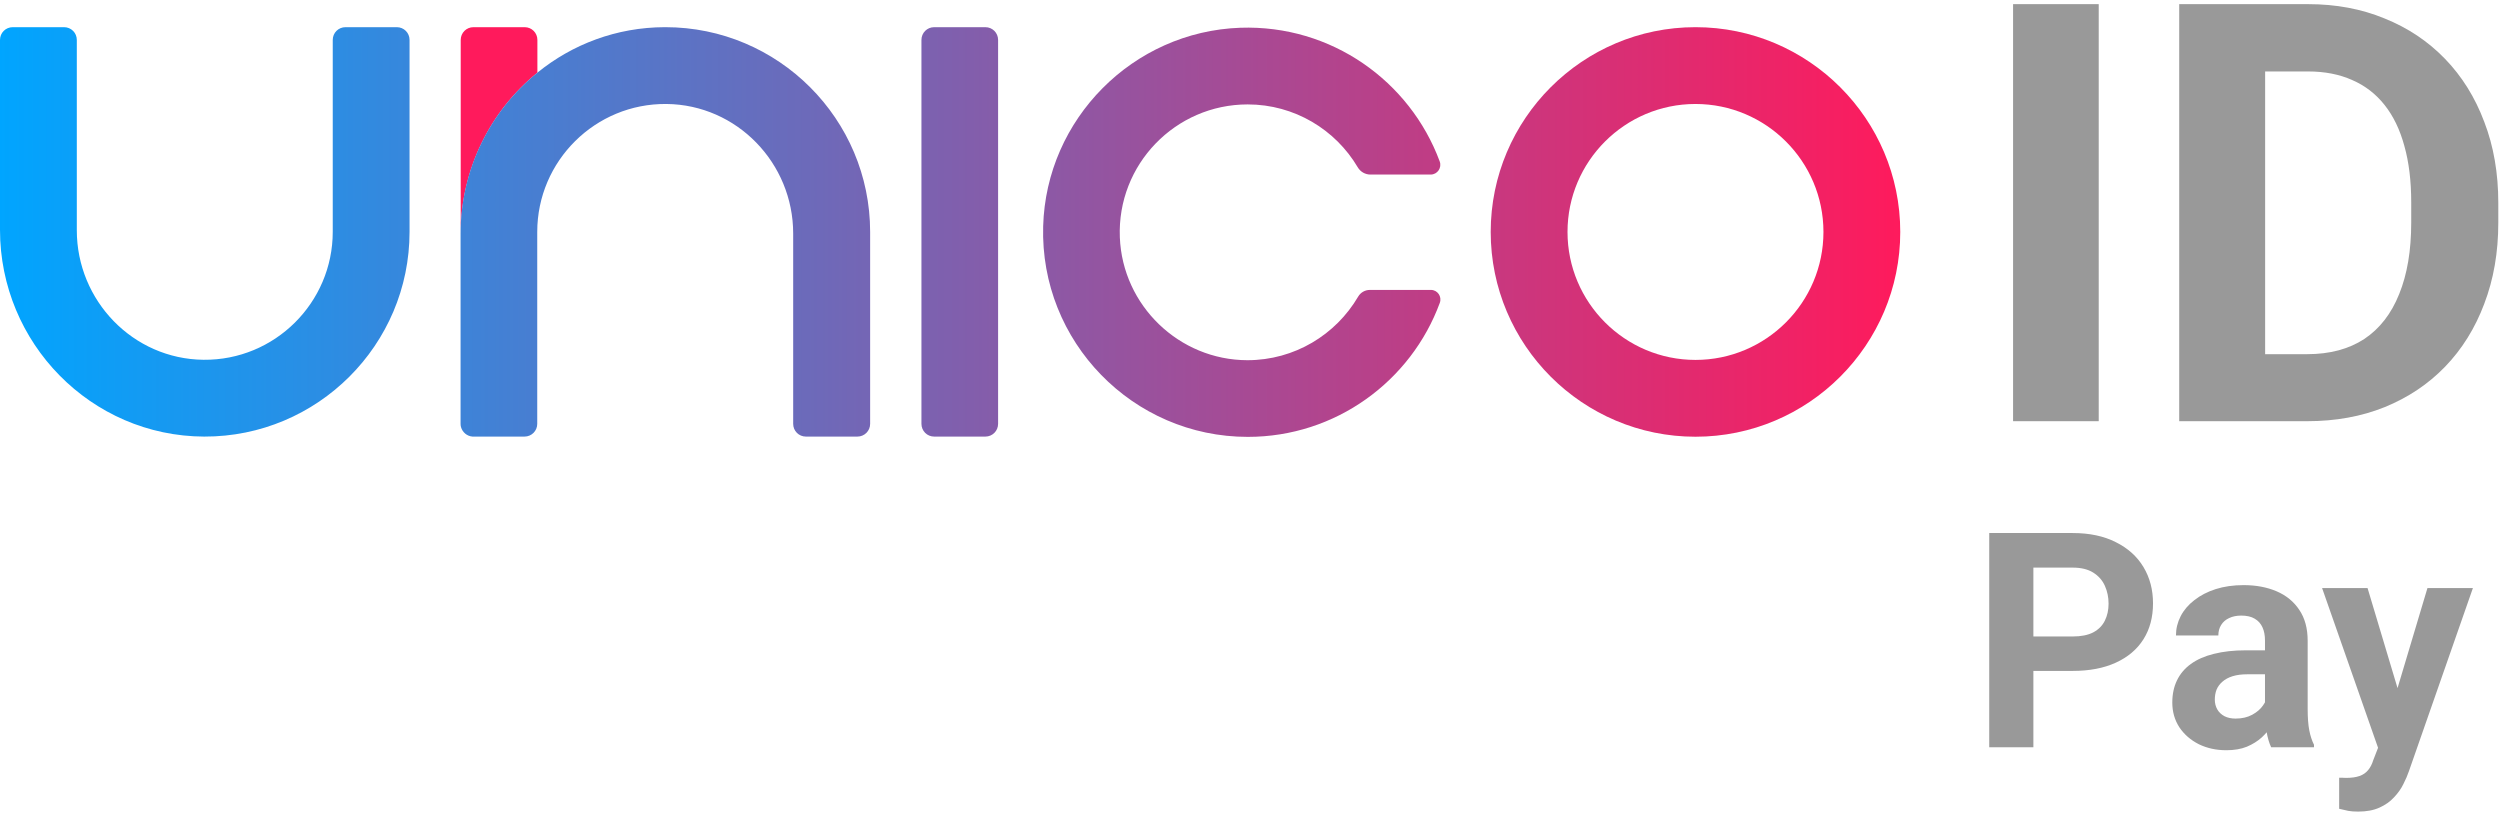<svg width="184" height="60" viewBox="0 0 184 60" fill="none" xmlns="http://www.w3.org/2000/svg">
<g clip-path="url(#clip0_2031_65129)">
<path d="M39.552 5.348V2.939C39.552 2.417 39.135 2 38.613 2H34.848C34.326 2 33.909 2.417 33.909 2.939V17.207C33.909 12.441 36.11 8.143 39.552 5.348Z" fill="#FF1A5C"/>
<path d="M25.429 2C24.907 2 24.49 2.417 24.49 2.939V17.061C24.49 22.287 20.214 26.532 14.978 26.48C9.794 26.428 5.653 22.13 5.653 16.947V2.939C5.653 2.417 5.236 2 4.714 2H0.939C0.417 2 0 2.417 0 2.939V16.915C0 25.249 6.696 32.102 15.03 32.133C23.364 32.154 30.143 25.385 30.143 17.061V2.939C30.143 2.417 29.726 2 29.205 2H25.429Z" fill="url(#paint0_linear_2031_65129)"/>
<path fill-rule="evenodd" clip-rule="evenodd" d="M124.787 32.143C116.475 32.143 109.716 25.385 109.716 17.072C109.716 8.759 116.475 2 124.787 2C133.1 2 139.859 8.759 139.859 17.072C139.859 25.385 133.1 32.143 124.787 32.143ZM124.787 7.653C119.593 7.653 115.369 11.877 115.369 17.072C115.369 22.266 119.593 26.49 124.787 26.49C129.982 26.49 134.206 22.266 134.206 17.072C134.206 11.877 129.982 7.653 124.787 7.653Z" fill="url(#paint1_linear_2031_65129)"/>
<path d="M91.807 26.511C95.28 26.511 98.316 24.634 99.963 21.828C100.141 21.526 100.464 21.338 100.829 21.338H105.314C105.804 21.338 106.138 21.828 105.971 22.287C103.854 28.044 98.316 32.154 91.838 32.154C83.379 32.154 76.537 25.155 76.777 16.654C76.996 8.759 83.379 2.323 91.285 2.042C97.992 1.812 103.771 5.974 105.961 11.877C106.138 12.347 105.794 12.848 105.293 12.848H100.871C100.485 12.848 100.13 12.649 99.932 12.316C98.294 9.541 95.27 7.685 91.828 7.685C86.508 7.685 82.211 12.107 82.42 17.468C82.618 22.485 86.779 26.501 91.807 26.511Z" fill="url(#paint2_linear_2031_65129)"/>
<path d="M48.928 2H48.97C57.283 2 64.042 8.759 64.042 17.072V31.194C64.042 31.716 63.625 32.133 63.103 32.133H59.317C58.795 32.133 58.378 31.716 58.378 31.194V17.186C58.378 12.003 54.237 7.705 49.053 7.653C43.817 7.601 39.541 11.846 39.541 17.072V31.194C39.541 31.716 39.124 32.133 38.602 32.133H34.775C34.368 32.102 34.034 31.81 33.93 31.434C33.909 31.361 33.898 31.278 33.898 31.194V17.218C33.898 12.441 36.099 8.143 39.551 5.348C42.117 3.262 45.372 2.01 48.928 2Z" fill="url(#paint3_linear_2031_65129)"/>
<path d="M68.756 2C68.235 2 67.818 2.417 67.818 2.939V31.194C67.818 31.716 68.235 32.133 68.756 32.133H72.522C73.043 32.133 73.46 31.716 73.46 31.194V2.939C73.46 2.417 73.043 2 72.522 2H68.756Z" fill="url(#paint4_linear_2031_65129)"/>
</g>
<path d="M154.466 0.305V31H148.162V0.305H154.466Z" fill="#999999"/>
<path d="M169.813 31H163.13L163.172 26.067H169.813C171.472 26.067 172.87 25.694 174.009 24.95C175.147 24.191 176.004 23.087 176.581 21.64C177.171 20.192 177.466 18.442 177.466 16.39V14.893C177.466 13.319 177.297 11.935 176.96 10.74C176.637 9.546 176.152 8.541 175.505 7.726C174.859 6.911 174.065 6.299 173.123 5.892C172.181 5.47 171.099 5.259 169.877 5.259H163.004V0.305H169.877C171.928 0.305 173.805 0.656 175.505 1.359C177.22 2.048 178.703 3.039 179.954 4.332C181.204 5.625 182.167 7.171 182.842 8.97C183.53 10.755 183.875 12.743 183.875 14.936V16.39C183.875 18.569 183.53 20.558 182.842 22.357C182.167 24.155 181.204 25.701 179.954 26.994C178.717 28.273 177.234 29.264 175.505 29.967C173.791 30.656 171.893 31 169.813 31ZM166.714 0.305V31H160.39V0.305H166.714Z" fill="#999999"/>
<path d="M152.549 49.379H148.531V46.845H152.549C153.169 46.845 153.675 46.744 154.065 46.542C154.455 46.332 154.74 46.044 154.92 45.675C155.101 45.307 155.191 44.892 155.191 44.43C155.191 43.961 155.101 43.524 154.92 43.119C154.74 42.715 154.455 42.39 154.065 42.145C153.675 41.899 153.169 41.776 152.549 41.776H149.657V55H146.408V39.231H152.549C153.783 39.231 154.841 39.455 155.722 39.903C156.61 40.343 157.289 40.953 157.758 41.733C158.227 42.513 158.462 43.405 158.462 44.408C158.462 45.426 158.227 46.307 157.758 47.051C157.289 47.794 156.61 48.368 155.722 48.773C154.841 49.177 153.783 49.379 152.549 49.379Z" fill="#999999"/>
<path d="M166.703 52.358V47.137C166.703 46.762 166.642 46.441 166.519 46.173C166.397 45.899 166.205 45.686 165.945 45.535C165.693 45.383 165.364 45.307 164.96 45.307C164.613 45.307 164.314 45.368 164.061 45.491C163.808 45.607 163.613 45.776 163.476 46C163.339 46.217 163.27 46.473 163.27 46.769H160.151C160.151 46.271 160.267 45.798 160.498 45.35C160.729 44.903 161.065 44.509 161.505 44.17C161.945 43.823 162.469 43.553 163.075 43.358C163.689 43.163 164.375 43.065 165.133 43.065C166.043 43.065 166.851 43.217 167.559 43.52C168.267 43.823 168.823 44.278 169.227 44.885C169.638 45.491 169.844 46.249 169.844 47.159V52.173C169.844 52.816 169.884 53.343 169.963 53.755C170.043 54.159 170.158 54.513 170.31 54.816V55H167.158C167.007 54.682 166.891 54.285 166.812 53.809C166.74 53.325 166.703 52.841 166.703 52.358ZM167.115 47.863L167.137 49.628H165.393C164.981 49.628 164.624 49.675 164.321 49.769C164.018 49.863 163.769 49.996 163.574 50.17C163.379 50.336 163.234 50.531 163.14 50.755C163.054 50.978 163.01 51.224 163.01 51.491C163.01 51.758 163.072 52 163.195 52.217C163.317 52.426 163.494 52.592 163.725 52.715C163.956 52.83 164.227 52.888 164.537 52.888C165.007 52.888 165.415 52.794 165.761 52.607C166.108 52.419 166.375 52.188 166.563 51.913C166.758 51.639 166.859 51.379 166.866 51.134L167.689 52.455C167.573 52.751 167.415 53.058 167.212 53.376C167.018 53.693 166.768 53.993 166.465 54.274C166.162 54.549 165.797 54.776 165.371 54.957C164.945 55.13 164.44 55.217 163.855 55.217C163.111 55.217 162.436 55.069 161.83 54.773C161.231 54.469 160.754 54.054 160.4 53.527C160.054 52.993 159.881 52.386 159.881 51.708C159.881 51.094 159.996 50.549 160.227 50.072C160.458 49.596 160.797 49.195 161.245 48.87C161.7 48.538 162.267 48.289 162.945 48.123C163.624 47.95 164.411 47.863 165.306 47.863H167.115Z" fill="#999999"/>
<path d="M175.552 53.679L178.66 43.282H182.006L177.295 56.765C177.194 57.061 177.057 57.379 176.884 57.718C176.718 58.058 176.49 58.379 176.201 58.682C175.92 58.993 175.562 59.245 175.129 59.44C174.703 59.635 174.18 59.733 173.559 59.733C173.263 59.733 173.021 59.715 172.833 59.679C172.646 59.642 172.422 59.592 172.162 59.527V57.242C172.241 57.242 172.324 57.242 172.411 57.242C172.498 57.249 172.581 57.253 172.66 57.253C173.072 57.253 173.407 57.206 173.667 57.112C173.927 57.018 174.137 56.874 174.295 56.679C174.454 56.491 174.581 56.245 174.674 55.942L175.552 53.679ZM174.252 43.282L176.797 51.773L177.241 55.076L175.118 55.303L170.906 43.282H174.252Z" fill="#999999"/>
<defs>
<linearGradient id="paint0_linear_2031_65129" x1="-0.128" y1="17.094" x2="140.205" y2="17.094" gradientUnits="userSpaceOnUse">
<stop stop-color="#00A5FF"/>
<stop offset="1" stop-color="#FF1A5C"/>
</linearGradient>
<linearGradient id="paint1_linear_2031_65129" x1="-0.128" y1="17.094" x2="140.205" y2="17.094" gradientUnits="userSpaceOnUse">
<stop stop-color="#00A5FF"/>
<stop offset="1" stop-color="#FF1A5C"/>
</linearGradient>
<linearGradient id="paint2_linear_2031_65129" x1="-0.128" y1="17.094" x2="140.205" y2="17.094" gradientUnits="userSpaceOnUse">
<stop stop-color="#00A5FF"/>
<stop offset="1" stop-color="#FF1A5C"/>
</linearGradient>
<linearGradient id="paint3_linear_2031_65129" x1="-0.128" y1="17.094" x2="140.205" y2="17.094" gradientUnits="userSpaceOnUse">
<stop stop-color="#00A5FF"/>
<stop offset="1" stop-color="#FF1A5C"/>
</linearGradient>
<linearGradient id="paint4_linear_2031_65129" x1="-0.128" y1="17.094" x2="140.205" y2="17.094" gradientUnits="userSpaceOnUse">
<stop stop-color="#00A5FF"/>
<stop offset="1" stop-color="#FF1A5C"/>
</linearGradient>
<clipPath id="clip0_2031_65129">
<rect width="140" height="30.154" fill="white" transform="translate(0 2)"/>
</clipPath>
</defs>
</svg>
